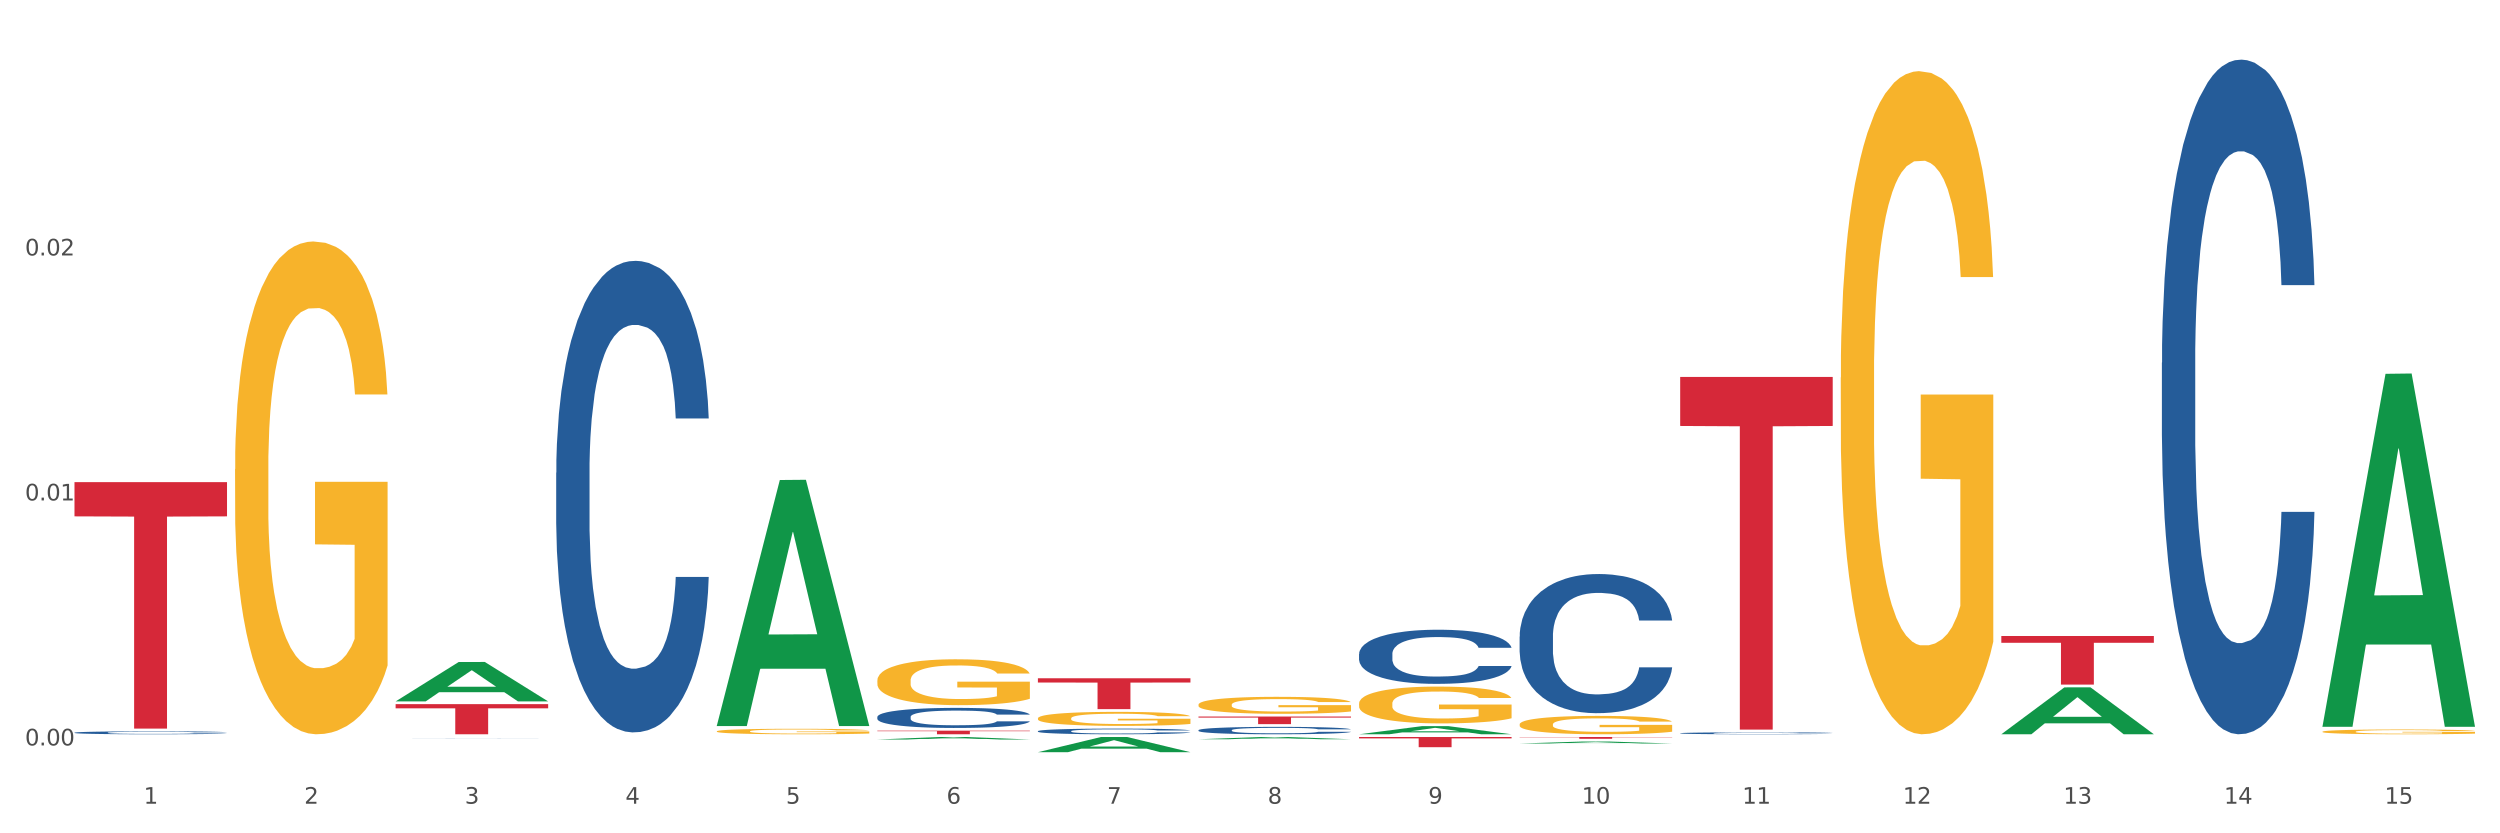<?xml version="1.0" encoding="utf-8" standalone="no"?>
<!DOCTYPE svg PUBLIC "-//W3C//DTD SVG 1.1//EN"
  "http://www.w3.org/Graphics/SVG/1.1/DTD/svg11.dtd">
<svg xmlns:xlink="http://www.w3.org/1999/xlink" width="1080pt" height="360pt" viewBox="0 0 1080 360" xmlns="http://www.w3.org/2000/svg" version="1.1">
 <rect x="0" y="0" width="1080" height="360" fill="#333333" stroke="none"/>
 <defs>
  <style type="text/css">*{stroke-linejoin: round; stroke-linecap: butt}</style>
 </defs>
 <g id="figure_1">
  <g id="patch_1">
   <path d="M 0 360 
L 1080 360 
L 1080 0 
L 0 0 
z
" style="fill: #ffffff; stroke: #ffffff; stroke-linejoin: miter"/>
  </g>
  <g id="axes_1">
   <g id="matplotlib.axis_1">
    <g id="xtick_1">
     <g id="text_1">
      <!-- 1 -->
      <g style="fill: #4d4d4d" transform="translate(62.07 347.204) scale(0.096 -0.096)">
       <defs>
        <path id="DejaVuSans-31" d="M 794 531 
L 1825 531 
L 1825 4091 
L 703 3866 
L 703 4441 
L 1819 4666 
L 2450 4666 
L 2450 531 
L 3481 531 
L 3481 0 
L 794 0 
L 794 531 
z
" transform="scale(0.016)"/>
       </defs>
       <use xlink:href="#DejaVuSans-31"/>
      </g>
     </g>
    </g>
    <g id="xtick_2">
     <g id="text_2">
      <!-- 2 -->
      <g style="fill: #4d4d4d" transform="translate(131.436 347.204) scale(0.096 -0.096)">
       <defs>
        <path id="DejaVuSans-32" d="M 1228 531 
L 3431 531 
L 3431 0 
L 469 0 
L 469 531 
Q 828 903 1448 1529 
Q 2069 2156 2228 2338 
Q 2531 2678 2651 2914 
Q 2772 3150 2772 3378 
Q 2772 3750 2511 3984 
Q 2250 4219 1831 4219 
Q 1534 4219 1204 4116 
Q 875 4013 500 3803 
L 500 4441 
Q 881 4594 1212 4672 
Q 1544 4750 1819 4750 
Q 2544 4750 2975 4387 
Q 3406 4025 3406 3419 
Q 3406 3131 3298 2873 
Q 3191 2616 2906 2266 
Q 2828 2175 2409 1742 
Q 1991 1309 1228 531 
z
" transform="scale(0.016)"/>
       </defs>
       <use xlink:href="#DejaVuSans-32"/>
      </g>
     </g>
    </g>
    <g id="xtick_3">
     <g id="text_3">
      <!-- 3 -->
      <g style="fill: #4d4d4d" transform="translate(200.802 347.204) scale(0.096 -0.096)">
       <defs>
        <path id="DejaVuSans-33" d="M 2597 2516 
Q 3050 2419 3304 2112 
Q 3559 1806 3559 1356 
Q 3559 666 3084 287 
Q 2609 -91 1734 -91 
Q 1441 -91 1130 -33 
Q 819 25 488 141 
L 488 750 
Q 750 597 1062 519 
Q 1375 441 1716 441 
Q 2309 441 2620 675 
Q 2931 909 2931 1356 
Q 2931 1769 2642 2001 
Q 2353 2234 1838 2234 
L 1294 2234 
L 1294 2753 
L 1863 2753 
Q 2328 2753 2575 2939 
Q 2822 3125 2822 3475 
Q 2822 3834 2567 4026 
Q 2313 4219 1838 4219 
Q 1578 4219 1281 4162 
Q 984 4106 628 3988 
L 628 4550 
Q 988 4650 1302 4700 
Q 1616 4750 1894 4750 
Q 2613 4750 3031 4423 
Q 3450 4097 3450 3541 
Q 3450 3153 3228 2886 
Q 3006 2619 2597 2516 
z
" transform="scale(0.016)"/>
       </defs>
       <use xlink:href="#DejaVuSans-33"/>
      </g>
     </g>
    </g>
    <g id="xtick_4">
     <g id="text_4">
      <!-- 4 -->
      <g style="fill: #4d4d4d" transform="translate(270.169 347.204) scale(0.096 -0.096)">
       <defs>
        <path id="DejaVuSans-34" d="M 2419 4116 
L 825 1625 
L 2419 1625 
L 2419 4116 
z
M 2253 4666 
L 3047 4666 
L 3047 1625 
L 3713 1625 
L 3713 1100 
L 3047 1100 
L 3047 0 
L 2419 0 
L 2419 1100 
L 313 1100 
L 313 1709 
L 2253 4666 
z
" transform="scale(0.016)"/>
       </defs>
       <use xlink:href="#DejaVuSans-34"/>
      </g>
     </g>
    </g>
    <g id="xtick_5">
     <g id="text_5">
      <!-- 5 -->
      <g style="fill: #4d4d4d" transform="translate(339.535 347.204) scale(0.096 -0.096)">
       <defs>
        <path id="DejaVuSans-35" d="M 691 4666 
L 3169 4666 
L 3169 4134 
L 1269 4134 
L 1269 2991 
Q 1406 3038 1543 3061 
Q 1681 3084 1819 3084 
Q 2600 3084 3056 2656 
Q 3513 2228 3513 1497 
Q 3513 744 3044 326 
Q 2575 -91 1722 -91 
Q 1428 -91 1123 -41 
Q 819 9 494 109 
L 494 744 
Q 775 591 1075 516 
Q 1375 441 1709 441 
Q 2250 441 2565 725 
Q 2881 1009 2881 1497 
Q 2881 1984 2565 2268 
Q 2250 2553 1709 2553 
Q 1456 2553 1204 2497 
Q 953 2441 691 2322 
L 691 4666 
z
" transform="scale(0.016)"/>
       </defs>
       <use xlink:href="#DejaVuSans-35"/>
      </g>
     </g>
    </g>
    <g id="xtick_6">
     <g id="text_6">
      <!-- 6 -->
      <g style="fill: #4d4d4d" transform="translate(408.901 347.204) scale(0.096 -0.096)">
       <defs>
        <path id="DejaVuSans-36" d="M 2113 2584 
Q 1688 2584 1439 2293 
Q 1191 2003 1191 1497 
Q 1191 994 1439 701 
Q 1688 409 2113 409 
Q 2538 409 2786 701 
Q 3034 994 3034 1497 
Q 3034 2003 2786 2293 
Q 2538 2584 2113 2584 
z
M 3366 4563 
L 3366 3988 
Q 3128 4100 2886 4159 
Q 2644 4219 2406 4219 
Q 1781 4219 1451 3797 
Q 1122 3375 1075 2522 
Q 1259 2794 1537 2939 
Q 1816 3084 2150 3084 
Q 2853 3084 3261 2657 
Q 3669 2231 3669 1497 
Q 3669 778 3244 343 
Q 2819 -91 2113 -91 
Q 1303 -91 875 529 
Q 447 1150 447 2328 
Q 447 3434 972 4092 
Q 1497 4750 2381 4750 
Q 2619 4750 2861 4703 
Q 3103 4656 3366 4563 
z
" transform="scale(0.016)"/>
       </defs>
       <use xlink:href="#DejaVuSans-36"/>
      </g>
     </g>
    </g>
    <g id="xtick_7">
     <g id="text_7">
      <!-- 7 -->
      <g style="fill: #4d4d4d" transform="translate(478.267 347.204) scale(0.096 -0.096)">
       <defs>
        <path id="DejaVuSans-37" d="M 525 4666 
L 3525 4666 
L 3525 4397 
L 1831 0 
L 1172 0 
L 2766 4134 
L 525 4134 
L 525 4666 
z
" transform="scale(0.016)"/>
       </defs>
       <use xlink:href="#DejaVuSans-37"/>
      </g>
     </g>
    </g>
    <g id="xtick_8">
     <g id="text_8">
      <!-- 8 -->
      <g style="fill: #4d4d4d" transform="translate(547.634 347.204) scale(0.096 -0.096)">
       <defs>
        <path id="DejaVuSans-38" d="M 2034 2216 
Q 1584 2216 1326 1975 
Q 1069 1734 1069 1313 
Q 1069 891 1326 650 
Q 1584 409 2034 409 
Q 2484 409 2743 651 
Q 3003 894 3003 1313 
Q 3003 1734 2745 1975 
Q 2488 2216 2034 2216 
z
M 1403 2484 
Q 997 2584 770 2862 
Q 544 3141 544 3541 
Q 544 4100 942 4425 
Q 1341 4750 2034 4750 
Q 2731 4750 3128 4425 
Q 3525 4100 3525 3541 
Q 3525 3141 3298 2862 
Q 3072 2584 2669 2484 
Q 3125 2378 3379 2068 
Q 3634 1759 3634 1313 
Q 3634 634 3220 271 
Q 2806 -91 2034 -91 
Q 1263 -91 848 271 
Q 434 634 434 1313 
Q 434 1759 690 2068 
Q 947 2378 1403 2484 
z
M 1172 3481 
Q 1172 3119 1398 2916 
Q 1625 2713 2034 2713 
Q 2441 2713 2670 2916 
Q 2900 3119 2900 3481 
Q 2900 3844 2670 4047 
Q 2441 4250 2034 4250 
Q 1625 4250 1398 4047 
Q 1172 3844 1172 3481 
z
" transform="scale(0.016)"/>
       </defs>
       <use xlink:href="#DejaVuSans-38"/>
      </g>
     </g>
    </g>
    <g id="xtick_9">
     <g id="text_9">
      <!-- 9 -->
      <g style="fill: #4d4d4d" transform="translate(617 347.204) scale(0.096 -0.096)">
       <defs>
        <path id="DejaVuSans-39" d="M 703 97 
L 703 672 
Q 941 559 1184 500 
Q 1428 441 1663 441 
Q 2288 441 2617 861 
Q 2947 1281 2994 2138 
Q 2813 1869 2534 1725 
Q 2256 1581 1919 1581 
Q 1219 1581 811 2004 
Q 403 2428 403 3163 
Q 403 3881 828 4315 
Q 1253 4750 1959 4750 
Q 2769 4750 3195 4129 
Q 3622 3509 3622 2328 
Q 3622 1225 3098 567 
Q 2575 -91 1691 -91 
Q 1453 -91 1209 -44 
Q 966 3 703 97 
z
M 1959 2075 
Q 2384 2075 2632 2365 
Q 2881 2656 2881 3163 
Q 2881 3666 2632 3958 
Q 2384 4250 1959 4250 
Q 1534 4250 1286 3958 
Q 1038 3666 1038 3163 
Q 1038 2656 1286 2365 
Q 1534 2075 1959 2075 
z
" transform="scale(0.016)"/>
       </defs>
       <use xlink:href="#DejaVuSans-39"/>
      </g>
     </g>
    </g>
    <g id="xtick_10">
     <g id="text_10">
      <!-- 10 -->
      <g style="fill: #4d4d4d" transform="translate(683.312 347.204) scale(0.096 -0.096)">
       <defs>
        <path id="DejaVuSans-30" d="M 2034 4250 
Q 1547 4250 1301 3770 
Q 1056 3291 1056 2328 
Q 1056 1369 1301 889 
Q 1547 409 2034 409 
Q 2525 409 2770 889 
Q 3016 1369 3016 2328 
Q 3016 3291 2770 3770 
Q 2525 4250 2034 4250 
z
M 2034 4750 
Q 2819 4750 3233 4129 
Q 3647 3509 3647 2328 
Q 3647 1150 3233 529 
Q 2819 -91 2034 -91 
Q 1250 -91 836 529 
Q 422 1150 422 2328 
Q 422 3509 836 4129 
Q 1250 4750 2034 4750 
z
" transform="scale(0.016)"/>
       </defs>
       <use xlink:href="#DejaVuSans-31"/>
       <use xlink:href="#DejaVuSans-30" transform="translate(63.623 0)"/>
      </g>
     </g>
    </g>
    <g id="xtick_11">
     <g id="text_11">
      <!-- 11 -->
      <g style="fill: #4d4d4d" transform="translate(752.678 347.204) scale(0.096 -0.096)">
       <use xlink:href="#DejaVuSans-31"/>
       <use xlink:href="#DejaVuSans-31" transform="translate(63.623 0)"/>
      </g>
     </g>
    </g>
    <g id="xtick_12">
     <g id="text_12">
      <!-- 12 -->
      <g style="fill: #4d4d4d" transform="translate(822.044 347.204) scale(0.096 -0.096)">
       <use xlink:href="#DejaVuSans-31"/>
       <use xlink:href="#DejaVuSans-32" transform="translate(63.623 0)"/>
      </g>
     </g>
    </g>
    <g id="xtick_13">
     <g id="text_13">
      <!-- 13 -->
      <g style="fill: #4d4d4d" transform="translate(891.411 347.204) scale(0.096 -0.096)">
       <use xlink:href="#DejaVuSans-31"/>
       <use xlink:href="#DejaVuSans-33" transform="translate(63.623 0)"/>
      </g>
     </g>
    </g>
    <g id="xtick_14">
     <g id="text_14">
      <!-- 14 -->
      <g style="fill: #4d4d4d" transform="translate(960.777 347.204) scale(0.096 -0.096)">
       <use xlink:href="#DejaVuSans-31"/>
       <use xlink:href="#DejaVuSans-34" transform="translate(63.623 0)"/>
      </g>
     </g>
    </g>
    <g id="xtick_15">
     <g id="text_15">
      <!-- 15 -->
      <g style="fill: #4d4d4d" transform="translate(1030.143 347.204) scale(0.096 -0.096)">
       <use xlink:href="#DejaVuSans-31"/>
       <use xlink:href="#DejaVuSans-35" transform="translate(63.623 0)"/>
      </g>
     </g>
    </g>
    <g id="xtick_16"/>
    <g id="xtick_17"/>
    <g id="xtick_18"/>
    <g id="xtick_19"/>
    <g id="xtick_20"/>
    <g id="xtick_21"/>
    <g id="xtick_22"/>
    <g id="xtick_23"/>
    <g id="xtick_24"/>
    <g id="xtick_25"/>
    <g id="xtick_26"/>
    <g id="xtick_27"/>
    <g id="xtick_28"/>
    <g id="xtick_29"/>
   </g>
   <g id="matplotlib.axis_2">
    <g id="ytick_1">
     <g id="text_16">
      <!-- 0.00 -->
      <g style="fill: #4d4d4d" transform="translate(10.8 322.027) scale(0.096 -0.096)">
       <defs>
        <path id="DejaVuSans-2e" d="M 684 794 
L 1344 794 
L 1344 0 
L 684 0 
L 684 794 
z
" transform="scale(0.016)"/>
       </defs>
       <use xlink:href="#DejaVuSans-30"/>
       <use xlink:href="#DejaVuSans-2e" transform="translate(63.623 0)"/>
       <use xlink:href="#DejaVuSans-30" transform="translate(95.41 0)"/>
       <use xlink:href="#DejaVuSans-30" transform="translate(159.033 0)"/>
      </g>
     </g>
    </g>
    <g id="ytick_2">
     <g id="text_17">
      <!-- 0.01 -->
      <g style="fill: #4d4d4d" transform="translate(10.8 216.192) scale(0.096 -0.096)">
       <use xlink:href="#DejaVuSans-30"/>
       <use xlink:href="#DejaVuSans-2e" transform="translate(63.623 0)"/>
       <use xlink:href="#DejaVuSans-30" transform="translate(95.41 0)"/>
       <use xlink:href="#DejaVuSans-31" transform="translate(159.033 0)"/>
      </g>
     </g>
    </g>
    <g id="ytick_3">
     <g id="text_18">
      <!-- 0.02 -->
      <g style="fill: #4d4d4d" transform="translate(10.8 110.357) scale(0.096 -0.096)">
       <use xlink:href="#DejaVuSans-30"/>
       <use xlink:href="#DejaVuSans-2e" transform="translate(63.623 0)"/>
       <use xlink:href="#DejaVuSans-30" transform="translate(95.41 0)"/>
       <use xlink:href="#DejaVuSans-32" transform="translate(159.033 0)"/>
      </g>
     </g>
    </g>
    <g id="ytick_4"/>
    <g id="ytick_5"/>
    <g id="ytick_6"/>
   </g>
   <g id="PolyCollection_1">
    <path d="M 170.907 302.981 
L 170.975 302.965 
L 198.15 285.983 
L 209.427 285.967 
L 236.805 303.013 
L 223.762 303.013 
L 217.851 299.044 
L 189.794 299.044 
L 189.59 299.108 
L 183.883 303.013 
L 170.907 303.013 
L 170.907 302.981 
L 193.326 296.675 
L 214.319 296.659 
L 203.924 289.6 
L 203.788 289.568 
L 203.653 289.616 
L 193.258 296.659 
L 193.326 296.675 
L 170.907 302.981 
z
" clip-path="url(#p5885477b37)" style="fill: #109648"/>
    <path d="M 448.372 310.324 
L 448.45 310.318 
L 448.45 310.119 
L 448.606 309.947 
L 449.384 309.532 
L 450.551 309.189 
L 451.407 309.007 
L 452.262 308.857 
L 453.274 308.708 
L 454.519 308.553 
L 456.775 308.326 
L 458.175 308.21 
L 459.887 308.088 
L 462.999 307.911 
L 465.255 307.811 
L 467.589 307.728 
L 471.402 307.629 
L 473.891 307.584 
L 476.536 307.551 
L 479.726 307.529 
L 482.138 307.524 
L 487.429 307.54 
L 491.941 307.59 
L 494.12 307.629 
L 496.92 307.695 
L 498.399 307.739 
L 500.811 307.828 
L 503.3 307.944 
L 505.012 308.044 
L 507.579 308.232 
L 509.524 308.42 
L 511.314 308.652 
L 512.247 308.813 
L 512.948 308.962 
L 513.57 309.134 
L 514.192 309.405 
L 500.188 309.405 
L 499.644 309.211 
L 498.788 309.029 
L 497.543 308.852 
L 496.454 308.741 
L 494.586 308.603 
L 492.875 308.514 
L 491.085 308.448 
L 488.907 308.392 
L 487.195 308.365 
L 484.783 308.343 
L 480.038 308.348 
L 476.848 308.392 
L 474.669 308.448 
L 473.269 308.497 
L 472.024 308.553 
L 470.624 308.63 
L 468.99 308.747 
L 467.823 308.852 
L 466.656 308.984 
L 465.722 309.117 
L 464.866 309.272 
L 464.166 309.438 
L 463.621 309.61 
L 463.155 309.82 
L 462.766 310.169 
L 462.766 310.927 
L 462.921 311.098 
L 463.31 311.325 
L 463.777 311.497 
L 464.555 311.702 
L 465.255 311.84 
L 466.578 312.039 
L 468.056 312.205 
L 469.223 312.31 
L 470.39 312.399 
L 472.413 312.521 
L 474.669 312.62 
L 476.614 312.681 
L 479.26 312.736 
L 481.049 312.758 
L 482.605 312.77 
L 486.417 312.77 
L 489.14 312.753 
L 492.175 312.714 
L 494.509 312.664 
L 496.454 312.604 
L 498.632 312.504 
L 500.033 312.41 
L 500.033 311.253 
L 482.916 311.248 
L 482.916 310.479 
L 514.27 310.479 
L 514.27 312.736 
L 512.948 312.853 
L 511.469 312.958 
L 509.913 313.052 
L 507.579 313.168 
L 504.778 313.279 
L 502.289 313.356 
L 499.644 313.423 
L 496.531 313.483 
L 492.486 313.539 
L 489.996 313.561 
L 486.884 313.577 
L 483.227 313.583 
L 480.038 313.572 
L 476.925 313.544 
L 473.658 313.494 
L 470.468 313.423 
L 468.056 313.351 
L 465.644 313.262 
L 463.077 313.146 
L 461.054 313.035 
L 459.498 312.936 
L 457.786 312.808 
L 455.919 312.642 
L 454.519 312.493 
L 453.274 312.338 
L 451.951 312.139 
L 451.018 311.967 
L 450.084 311.751 
L 449.539 311.591 
L 448.917 311.342 
L 448.45 310.993 
L 448.372 310.324 
z
" clip-path="url(#p5885477b37)" style="fill: #f7b32b"/>
    <path d="M 517.739 304.42 
L 517.816 304.413 
L 517.816 304.172 
L 517.972 303.964 
L 518.75 303.462 
L 519.917 303.046 
L 520.773 302.825 
L 521.629 302.644 
L 522.64 302.463 
L 523.885 302.275 
L 526.141 302 
L 527.542 301.86 
L 529.253 301.712 
L 532.365 301.498 
L 534.621 301.377 
L 536.956 301.276 
L 540.768 301.156 
L 543.257 301.102 
L 545.903 301.062 
L 549.093 301.035 
L 551.504 301.028 
L 556.795 301.049 
L 561.307 301.109 
L 563.486 301.156 
L 566.287 301.236 
L 567.765 301.29 
L 570.177 301.397 
L 572.666 301.538 
L 574.378 301.658 
L 576.946 301.886 
L 578.891 302.114 
L 580.68 302.396 
L 581.614 302.59 
L 582.314 302.771 
L 582.936 302.979 
L 583.559 303.307 
L 569.554 303.307 
L 569.01 303.073 
L 568.154 302.852 
L 566.909 302.637 
L 565.82 302.503 
L 563.953 302.335 
L 562.241 302.228 
L 560.452 302.148 
L 558.273 302.081 
L 556.562 302.047 
L 554.15 302.02 
L 549.404 302.027 
L 546.214 302.081 
L 544.035 302.148 
L 542.635 302.208 
L 541.39 302.275 
L 539.99 302.369 
L 538.356 302.51 
L 537.189 302.637 
L 536.022 302.798 
L 535.088 302.959 
L 534.232 303.147 
L 533.532 303.348 
L 532.988 303.555 
L 532.521 303.81 
L 532.132 304.232 
L 532.132 305.151 
L 532.287 305.359 
L 532.676 305.633 
L 533.143 305.841 
L 533.921 306.089 
L 534.621 306.257 
L 535.944 306.498 
L 537.422 306.699 
L 538.589 306.826 
L 539.756 306.934 
L 541.779 307.081 
L 544.035 307.202 
L 545.981 307.276 
L 548.626 307.343 
L 550.415 307.369 
L 551.971 307.383 
L 555.784 307.383 
L 558.507 307.363 
L 561.541 307.316 
L 563.875 307.255 
L 565.82 307.182 
L 567.998 307.061 
L 569.399 306.947 
L 569.399 305.546 
L 552.282 305.54 
L 552.282 304.608 
L 583.636 304.608 
L 583.636 307.343 
L 582.314 307.483 
L 580.836 307.611 
L 579.28 307.725 
L 576.946 307.865 
L 574.145 307.999 
L 571.655 308.093 
L 569.01 308.174 
L 565.898 308.248 
L 561.852 308.315 
L 559.362 308.341 
L 556.25 308.361 
L 552.594 308.368 
L 549.404 308.355 
L 546.292 308.321 
L 543.024 308.261 
L 539.834 308.174 
L 537.422 308.087 
L 535.01 307.979 
L 532.443 307.839 
L 530.42 307.705 
L 528.864 307.584 
L 527.153 307.43 
L 525.285 307.229 
L 523.885 307.048 
L 522.64 306.86 
L 521.317 306.619 
L 520.384 306.411 
L 519.45 306.149 
L 518.906 305.955 
L 518.283 305.653 
L 517.816 305.231 
L 517.739 304.42 
z
" clip-path="url(#p5885477b37)" style="fill: #f7b32b"/>
    <path d="M 587.105 303.953 
L 587.183 303.939 
L 587.183 303.416 
L 587.338 302.965 
L 588.116 301.876 
L 589.283 300.975 
L 590.139 300.495 
L 590.995 300.103 
L 592.006 299.711 
L 593.251 299.304 
L 595.507 298.708 
L 596.908 298.403 
L 598.619 298.083 
L 601.731 297.618 
L 603.988 297.357 
L 606.322 297.139 
L 610.134 296.877 
L 612.624 296.761 
L 615.269 296.674 
L 618.459 296.616 
L 620.871 296.601 
L 626.161 296.645 
L 630.674 296.776 
L 632.852 296.877 
L 635.653 297.052 
L 637.131 297.168 
L 639.543 297.4 
L 642.033 297.705 
L 643.744 297.967 
L 646.312 298.461 
L 648.257 298.955 
L 650.046 299.565 
L 650.98 299.987 
L 651.68 300.379 
L 652.302 300.829 
L 652.925 301.541 
L 638.921 301.541 
L 638.376 301.033 
L 637.52 300.553 
L 636.275 300.088 
L 635.186 299.798 
L 633.319 299.435 
L 631.607 299.202 
L 629.818 299.028 
L 627.639 298.882 
L 625.928 298.81 
L 623.516 298.752 
L 618.77 298.766 
L 615.58 298.882 
L 613.402 299.028 
L 612.001 299.158 
L 610.756 299.304 
L 609.356 299.507 
L 607.722 299.812 
L 606.555 300.088 
L 605.388 300.437 
L 604.455 300.786 
L 603.599 301.193 
L 602.898 301.629 
L 602.354 302.079 
L 601.887 302.631 
L 601.498 303.547 
L 601.498 305.537 
L 601.654 305.988 
L 602.043 306.583 
L 602.509 307.034 
L 603.287 307.571 
L 603.988 307.935 
L 605.31 308.458 
L 606.789 308.894 
L 607.956 309.17 
L 609.123 309.402 
L 611.145 309.722 
L 613.402 309.983 
L 615.347 310.143 
L 617.992 310.289 
L 619.781 310.347 
L 621.337 310.376 
L 625.15 310.376 
L 627.873 310.332 
L 630.907 310.23 
L 633.241 310.1 
L 635.186 309.94 
L 637.365 309.678 
L 638.765 309.431 
L 638.765 306.394 
L 621.649 306.38 
L 621.649 304.36 
L 653.003 304.36 
L 653.003 310.289 
L 651.68 310.594 
L 650.202 310.87 
L 648.646 311.117 
L 646.312 311.422 
L 643.511 311.712 
L 641.021 311.916 
L 638.376 312.09 
L 635.264 312.25 
L 631.218 312.395 
L 628.729 312.454 
L 625.617 312.497 
L 621.96 312.512 
L 618.77 312.483 
L 615.658 312.41 
L 612.39 312.279 
L 609.2 312.09 
L 606.789 311.901 
L 604.377 311.669 
L 601.809 311.364 
L 599.786 311.073 
L 598.23 310.812 
L 596.519 310.477 
L 594.652 310.042 
L 593.251 309.649 
L 592.006 309.242 
L 590.684 308.719 
L 589.75 308.269 
L 588.816 307.702 
L 588.272 307.281 
L 587.649 306.627 
L 587.183 305.712 
L 587.105 303.953 
z
" clip-path="url(#p5885477b37)" style="fill: #f7b32b"/>
    <path d="M 656.471 312.936 
L 656.549 312.929 
L 656.549 312.668 
L 656.704 312.443 
L 657.482 311.899 
L 658.649 311.449 
L 659.505 311.21 
L 660.361 311.014 
L 661.372 310.818 
L 662.617 310.615 
L 664.874 310.317 
L 666.274 310.165 
L 667.986 310.005 
L 671.098 309.773 
L 673.354 309.643 
L 675.688 309.534 
L 679.5 309.403 
L 681.99 309.345 
L 684.635 309.302 
L 687.825 309.273 
L 690.237 309.265 
L 695.527 309.287 
L 700.04 309.352 
L 702.218 309.403 
L 705.019 309.49 
L 706.497 309.548 
L 708.909 309.664 
L 711.399 309.817 
L 713.111 309.947 
L 715.678 310.194 
L 717.623 310.441 
L 719.412 310.745 
L 720.346 310.956 
L 721.046 311.152 
L 721.669 311.376 
L 722.291 311.732 
L 708.287 311.732 
L 707.742 311.478 
L 706.886 311.239 
L 705.642 311.006 
L 704.552 310.861 
L 702.685 310.68 
L 700.973 310.564 
L 699.184 310.477 
L 697.006 310.404 
L 695.294 310.368 
L 692.882 310.339 
L 688.136 310.346 
L 684.946 310.404 
L 682.768 310.477 
L 681.367 310.542 
L 680.123 310.615 
L 678.722 310.716 
L 677.088 310.869 
L 675.921 311.006 
L 674.754 311.181 
L 673.821 311.355 
L 672.965 311.558 
L 672.265 311.775 
L 671.72 312 
L 671.253 312.276 
L 670.864 312.733 
L 670.864 313.727 
L 671.02 313.952 
L 671.409 314.249 
L 671.876 314.474 
L 672.654 314.743 
L 673.354 314.924 
L 674.677 315.185 
L 676.155 315.403 
L 677.322 315.541 
L 678.489 315.657 
L 680.512 315.816 
L 682.768 315.947 
L 684.713 316.027 
L 687.358 316.099 
L 689.148 316.128 
L 690.704 316.143 
L 694.516 316.143 
L 697.239 316.121 
L 700.273 316.07 
L 702.607 316.005 
L 704.552 315.925 
L 706.731 315.795 
L 708.131 315.671 
L 708.131 314.155 
L 691.015 314.148 
L 691.015 313.139 
L 722.369 313.139 
L 722.369 316.099 
L 721.046 316.252 
L 719.568 316.389 
L 718.012 316.513 
L 715.678 316.665 
L 712.877 316.81 
L 710.387 316.912 
L 707.742 316.999 
L 704.63 317.079 
L 700.584 317.151 
L 698.095 317.18 
L 694.983 317.202 
L 691.326 317.209 
L 688.136 317.195 
L 685.024 317.159 
L 681.756 317.093 
L 678.567 316.999 
L 676.155 316.905 
L 673.743 316.789 
L 671.175 316.636 
L 669.153 316.491 
L 667.597 316.36 
L 665.885 316.194 
L 664.018 315.976 
L 662.617 315.78 
L 661.372 315.577 
L 660.05 315.316 
L 659.116 315.091 
L 658.183 314.808 
L 657.638 314.598 
L 657.016 314.271 
L 656.549 313.814 
L 656.471 312.936 
z
" clip-path="url(#p5885477b37)" style="fill: #f7b32b"/>
    <path d="M 795.203 163.109 
L 795.281 162.848 
L 795.281 153.429 
L 795.437 145.319 
L 796.215 125.696 
L 797.382 109.475 
L 798.238 100.841 
L 799.094 93.777 
L 800.105 86.713 
L 801.35 79.388 
L 803.606 68.661 
L 805.006 63.167 
L 806.718 57.411 
L 809.83 49.039 
L 812.086 44.329 
L 814.42 40.405 
L 818.233 35.696 
L 820.722 33.603 
L 823.368 32.033 
L 826.557 30.986 
L 828.969 30.725 
L 834.26 31.51 
L 838.772 33.864 
L 840.951 35.696 
L 843.752 38.835 
L 845.23 40.928 
L 847.642 45.114 
L 850.131 50.609 
L 851.843 55.318 
L 854.41 64.213 
L 856.355 73.109 
L 858.145 84.097 
L 859.078 91.684 
L 859.779 98.748 
L 860.401 106.859 
L 861.024 119.679 
L 847.019 119.679 
L 846.475 110.522 
L 845.619 101.888 
L 844.374 93.516 
L 843.285 88.283 
L 841.418 81.742 
L 839.706 77.556 
L 837.916 74.417 
L 835.738 71.801 
L 834.026 70.492 
L 831.615 69.446 
L 826.869 69.708 
L 823.679 71.801 
L 821.5 74.417 
L 820.1 76.772 
L 818.855 79.388 
L 817.455 83.051 
L 815.821 88.545 
L 814.654 93.516 
L 813.487 99.795 
L 812.553 106.074 
L 811.697 113.4 
L 810.997 121.249 
L 810.453 129.359 
L 809.986 139.301 
L 809.597 155.784 
L 809.597 191.627 
L 809.752 199.738 
L 810.141 210.464 
L 810.608 218.575 
L 811.386 228.255 
L 812.086 234.796 
L 813.409 244.215 
L 814.887 252.063 
L 816.054 257.034 
L 817.221 261.221 
L 819.244 266.976 
L 821.5 271.686 
L 823.445 274.564 
L 826.091 277.18 
L 827.88 278.226 
L 829.436 278.75 
L 833.248 278.75 
L 835.971 277.965 
L 839.006 276.133 
L 841.34 273.779 
L 843.285 270.901 
L 845.463 266.191 
L 846.864 261.744 
L 846.864 207.063 
L 829.747 206.802 
L 829.747 170.435 
L 861.101 170.435 
L 861.101 277.18 
L 859.779 282.674 
L 858.3 287.645 
L 856.744 292.093 
L 854.41 297.587 
L 851.61 302.82 
L 849.12 306.482 
L 846.475 309.622 
L 843.363 312.5 
L 839.317 315.116 
L 836.827 316.163 
L 833.715 316.948 
L 830.059 317.209 
L 826.869 316.686 
L 823.757 315.378 
L 820.489 313.023 
L 817.299 309.622 
L 814.887 306.221 
L 812.475 302.035 
L 809.908 296.541 
L 807.885 291.308 
L 806.329 286.599 
L 804.617 280.581 
L 802.75 272.732 
L 801.35 265.668 
L 800.105 258.343 
L 798.782 248.924 
L 797.849 240.813 
L 796.915 230.61 
L 796.37 223.023 
L 795.748 211.249 
L 795.281 194.767 
L 795.203 163.109 
z
" clip-path="url(#p5885477b37)" style="fill: #f7b32b"/>
    <path d="M 864.57 274.761 
L 930.468 274.761 
L 930.468 277.679 
L 904.546 277.698 
L 904.546 295.754 
L 890.335 295.754 
L 890.335 277.698 
L 864.57 277.679 
L 864.57 274.781 
L 864.57 274.761 
z
" clip-path="url(#p5885477b37)" style="fill: #d62839"/>
    <path d="M 725.837 162.842 
L 791.735 162.842 
L 791.735 184.015 
L 765.813 184.158 
L 765.813 315.199 
L 751.603 315.199 
L 751.603 184.158 
L 725.837 184.015 
L 725.837 162.985 
L 725.837 162.842 
z
" clip-path="url(#p5885477b37)" style="fill: #d62839"/>
    <path d="M 656.471 318.38 
L 722.369 318.38 
L 722.369 318.489 
L 696.447 318.49 
L 696.447 319.165 
L 682.237 319.165 
L 682.237 318.49 
L 656.471 318.489 
L 656.471 318.381 
L 656.471 318.38 
z
" clip-path="url(#p5885477b37)" style="fill: #d62839"/>
    <path d="M 587.105 318.38 
L 653.003 318.38 
L 653.003 318.993 
L 627.081 318.997 
L 627.081 322.789 
L 612.871 322.789 
L 612.871 318.997 
L 587.105 318.993 
L 587.105 318.384 
L 587.105 318.38 
z
" clip-path="url(#p5885477b37)" style="fill: #d62839"/>
    <path d="M 517.739 309.539 
L 583.636 309.539 
L 583.636 309.996 
L 557.715 309.999 
L 557.715 312.831 
L 543.504 312.831 
L 543.504 309.999 
L 517.739 309.996 
L 517.739 309.542 
L 517.739 309.539 
z
" clip-path="url(#p5885477b37)" style="fill: #d62839"/>
    <path d="M 448.372 293.005 
L 514.27 293.005 
L 514.27 294.86 
L 488.348 294.873 
L 488.348 306.353 
L 474.138 306.353 
L 474.138 294.873 
L 448.372 294.86 
L 448.372 293.018 
L 448.372 293.005 
z
" clip-path="url(#p5885477b37)" style="fill: #d62839"/>
    <path d="M 170.907 304.183 
L 236.805 304.183 
L 236.805 305.994 
L 210.883 306.006 
L 210.883 317.209 
L 196.673 317.209 
L 196.673 306.006 
L 170.907 305.994 
L 170.907 304.196 
L 170.907 304.183 
z
" clip-path="url(#p5885477b37)" style="fill: #d62839"/>
    <path d="M 32.175 208.268 
L 98.073 208.268 
L 98.073 223.067 
L 72.151 223.167 
L 72.151 314.764 
L 57.941 314.764 
L 57.941 223.167 
L 32.175 223.067 
L 32.175 208.368 
L 32.175 208.268 
z
" clip-path="url(#p5885477b37)" style="fill: #d62839"/>
    <path d="M 1003.302 316.095 
L 1003.38 316.093 
L 1003.38 316.025 
L 1003.535 315.966 
L 1004.314 315.824 
L 1005.481 315.707 
L 1006.336 315.644 
L 1007.192 315.593 
L 1008.204 315.542 
L 1009.448 315.489 
L 1011.705 315.412 
L 1013.105 315.372 
L 1014.817 315.33 
L 1017.929 315.27 
L 1020.185 315.236 
L 1022.519 315.207 
L 1026.331 315.173 
L 1028.821 315.158 
L 1031.466 315.147 
L 1034.656 315.139 
L 1037.068 315.137 
L 1042.358 315.143 
L 1046.871 315.16 
L 1049.049 315.173 
L 1051.85 315.196 
L 1053.328 315.211 
L 1055.74 315.241 
L 1058.23 315.281 
L 1059.942 315.315 
L 1062.509 315.38 
L 1064.454 315.444 
L 1066.244 315.523 
L 1067.177 315.578 
L 1067.877 315.629 
L 1068.5 315.688 
L 1069.122 315.781 
L 1055.118 315.781 
L 1054.573 315.715 
L 1053.717 315.652 
L 1052.473 315.592 
L 1051.383 315.554 
L 1049.516 315.506 
L 1047.805 315.476 
L 1046.015 315.453 
L 1043.837 315.434 
L 1042.125 315.425 
L 1039.713 315.417 
L 1034.967 315.419 
L 1031.777 315.434 
L 1029.599 315.453 
L 1028.199 315.47 
L 1026.954 315.489 
L 1025.553 315.516 
L 1023.919 315.556 
L 1022.752 315.592 
L 1021.585 315.637 
L 1020.652 315.682 
L 1019.796 315.735 
L 1019.096 315.792 
L 1018.551 315.851 
L 1018.084 315.923 
L 1017.695 316.042 
L 1017.695 316.301 
L 1017.851 316.36 
L 1018.24 316.437 
L 1018.707 316.496 
L 1019.485 316.566 
L 1020.185 316.613 
L 1021.508 316.681 
L 1022.986 316.738 
L 1024.153 316.774 
L 1025.32 316.804 
L 1027.343 316.846 
L 1029.599 316.88 
L 1031.544 316.901 
L 1034.189 316.92 
L 1035.979 316.927 
L 1037.535 316.931 
L 1041.347 316.931 
L 1044.07 316.925 
L 1047.104 316.912 
L 1049.438 316.895 
L 1051.383 316.874 
L 1053.562 316.84 
L 1054.962 316.808 
L 1054.962 316.413 
L 1037.846 316.411 
L 1037.846 316.148 
L 1069.2 316.148 
L 1069.2 316.92 
L 1067.877 316.96 
L 1066.399 316.995 
L 1064.843 317.028 
L 1062.509 317.067 
L 1059.708 317.105 
L 1057.219 317.132 
L 1054.573 317.154 
L 1051.461 317.175 
L 1047.416 317.194 
L 1044.926 317.202 
L 1041.814 317.207 
L 1038.157 317.209 
L 1034.967 317.206 
L 1031.855 317.196 
L 1028.588 317.179 
L 1025.398 317.154 
L 1022.986 317.13 
L 1020.574 317.1 
L 1018.007 317.06 
L 1015.984 317.022 
L 1014.428 316.988 
L 1012.716 316.944 
L 1010.849 316.888 
L 1009.448 316.837 
L 1008.204 316.784 
L 1006.881 316.715 
L 1005.947 316.657 
L 1005.014 316.583 
L 1004.469 316.528 
L 1003.847 316.443 
L 1003.38 316.324 
L 1003.302 316.095 
z
" clip-path="url(#p5885477b37)" style="fill: #f7b32b"/>
    <path d="M 101.541 202.692 
L 101.619 202.498 
L 101.619 195.498 
L 101.775 189.471 
L 102.553 174.889 
L 103.72 162.835 
L 104.575 156.419 
L 105.431 151.169 
L 106.443 145.92 
L 107.688 140.476 
L 109.944 132.504 
L 111.344 128.421 
L 113.056 124.144 
L 116.168 117.922 
L 118.424 114.423 
L 120.758 111.506 
L 124.57 108.006 
L 127.06 106.451 
L 129.705 105.284 
L 132.895 104.507 
L 135.307 104.312 
L 140.598 104.896 
L 145.11 106.645 
L 147.289 108.006 
L 150.089 110.34 
L 151.568 111.895 
L 153.979 115.006 
L 156.469 119.089 
L 158.181 122.588 
L 160.748 129.199 
L 162.693 135.809 
L 164.483 143.975 
L 165.416 149.614 
L 166.117 154.863 
L 166.739 160.89 
L 167.361 170.417 
L 153.357 170.417 
L 152.812 163.612 
L 151.957 157.196 
L 150.712 150.975 
L 149.623 147.086 
L 147.755 142.226 
L 146.044 139.115 
L 144.254 136.782 
L 142.076 134.837 
L 140.364 133.865 
L 137.952 133.087 
L 133.206 133.282 
L 130.017 134.837 
L 127.838 136.782 
L 126.438 138.531 
L 125.193 140.476 
L 123.792 143.198 
L 122.159 147.281 
L 120.992 150.975 
L 119.825 155.641 
L 118.891 160.307 
L 118.035 165.751 
L 117.335 171.584 
L 116.79 177.611 
L 116.324 184.999 
L 115.935 197.248 
L 115.935 223.885 
L 116.09 229.912 
L 116.479 237.883 
L 116.946 243.911 
L 117.724 251.104 
L 118.424 255.965 
L 119.747 262.964 
L 121.225 268.797 
L 122.392 272.491 
L 123.559 275.602 
L 125.582 279.879 
L 127.838 283.379 
L 129.783 285.518 
L 132.428 287.462 
L 134.218 288.24 
L 135.774 288.629 
L 139.586 288.629 
L 142.309 288.045 
L 145.343 286.684 
L 147.678 284.935 
L 149.623 282.796 
L 151.801 279.296 
L 153.201 275.991 
L 153.201 235.356 
L 136.085 235.161 
L 136.085 208.136 
L 167.439 208.136 
L 167.439 287.462 
L 166.117 291.545 
L 164.638 295.239 
L 163.082 298.544 
L 160.748 302.627 
L 157.947 306.516 
L 155.458 309.238 
L 152.812 311.571 
L 149.7 313.71 
L 145.655 315.654 
L 143.165 316.432 
L 140.053 317.015 
L 136.396 317.209 
L 133.206 316.82 
L 130.094 315.848 
L 126.827 314.098 
L 123.637 311.571 
L 121.225 309.043 
L 118.813 305.933 
L 116.246 301.85 
L 114.223 297.961 
L 112.667 294.461 
L 110.955 289.99 
L 109.088 284.157 
L 107.688 278.907 
L 106.443 273.463 
L 105.12 266.464 
L 104.186 260.437 
L 103.253 252.854 
L 102.708 247.216 
L 102.086 238.467 
L 101.619 226.218 
L 101.541 202.692 
z
" clip-path="url(#p5885477b37)" style="fill: #f7b32b"/>
    <path d="M 32.175 316.507 
L 32.253 316.506 
L 32.253 316.473 
L 32.487 316.429 
L 33.343 316.348 
L 34.434 316.286 
L 36.303 316.214 
L 37.316 316.184 
L 38.64 316.15 
L 41.366 316.095 
L 44.482 316.049 
L 46.663 316.023 
L 48.299 316.007 
L 51.96 315.977 
L 54.063 315.965 
L 56.244 315.954 
L 58.114 315.947 
L 61.229 315.939 
L 63.722 315.936 
L 66.604 315.934 
L 69.019 315.936 
L 72.212 315.94 
L 76.886 315.954 
L 78.677 315.962 
L 81.092 315.976 
L 83.585 315.995 
L 85.61 316.014 
L 87.947 316.04 
L 90.361 316.075 
L 92.698 316.12 
L 94.334 316.16 
L 95.658 316.203 
L 96.827 316.256 
L 97.683 316.313 
L 98.073 316.361 
L 83.818 316.361 
L 83.429 316.317 
L 82.65 316.271 
L 81.871 316.239 
L 81.014 316.214 
L 79.69 316.185 
L 78.522 316.166 
L 76.574 316.144 
L 74.783 316.13 
L 73.303 316.122 
L 71.511 316.115 
L 67.694 316.108 
L 64.968 316.108 
L 63.255 316.11 
L 61.151 316.116 
L 59.36 316.124 
L 57.257 316.138 
L 55.621 316.153 
L 53.985 316.173 
L 53.05 316.187 
L 51.648 316.213 
L 50.714 316.234 
L 49.467 316.27 
L 48.766 316.295 
L 47.52 316.362 
L 46.975 316.411 
L 46.741 316.444 
L 46.585 316.482 
L 46.585 316.663 
L 47.053 316.745 
L 47.442 316.78 
L 48.065 316.819 
L 49.234 316.87 
L 50.947 316.921 
L 52.739 316.957 
L 54.219 316.979 
L 55.621 316.995 
L 57.023 317.008 
L 58.737 317.02 
L 60.139 317.026 
L 62.242 317.033 
L 64.734 317.037 
L 66.682 317.037 
L 70.654 317.031 
L 72.446 317.025 
L 74.16 317.017 
L 76.029 317.004 
L 77.509 316.99 
L 78.366 316.98 
L 79.768 316.958 
L 80.858 316.935 
L 81.793 316.908 
L 82.416 316.884 
L 83.117 316.85 
L 83.663 316.81 
L 83.818 316.789 
L 98.073 316.789 
L 97.761 316.831 
L 97.216 316.872 
L 96.126 316.926 
L 95.269 316.958 
L 93.945 316.996 
L 92.542 317.029 
L 90.595 317.065 
L 88.804 317.092 
L 86.934 317.115 
L 84.909 317.136 
L 81.248 317.165 
L 79.924 317.173 
L 77.12 317.187 
L 74.939 317.195 
L 71.745 317.203 
L 68.473 317.208 
L 65.046 317.209 
L 62.008 317.207 
L 58.659 317.2 
L 56.556 317.193 
L 54.219 317.183 
L 51.493 317.166 
L 48.922 317.146 
L 46.507 317.123 
L 44.248 317.096 
L 42.145 317.066 
L 39.419 317.016 
L 37.394 316.967 
L 35.914 316.922 
L 34.901 316.883 
L 33.889 316.834 
L 33.343 316.801 
L 32.487 316.719 
L 32.175 316.643 
L 32.175 316.507 
z
" clip-path="url(#p5885477b37)" style="fill: #255c99"/>
    <path d="M 170.907 318.927 
L 170.985 318.927 
L 170.985 318.926 
L 171.219 318.925 
L 172.076 318.923 
L 173.166 318.921 
L 175.036 318.919 
L 176.048 318.918 
L 177.373 318.917 
L 180.099 318.916 
L 183.215 318.914 
L 185.396 318.914 
L 187.031 318.913 
L 190.692 318.912 
L 192.796 318.912 
L 194.977 318.912 
L 196.846 318.911 
L 199.962 318.911 
L 202.454 318.911 
L 205.336 318.911 
L 207.751 318.911 
L 210.945 318.911 
L 215.618 318.912 
L 217.41 318.912 
L 219.825 318.912 
L 222.317 318.913 
L 224.342 318.913 
L 226.679 318.914 
L 229.094 318.915 
L 231.431 318.916 
L 233.066 318.917 
L 234.391 318.919 
L 235.559 318.92 
L 236.416 318.922 
L 236.805 318.923 
L 222.551 318.923 
L 222.161 318.922 
L 221.382 318.92 
L 220.604 318.92 
L 219.747 318.919 
L 218.422 318.918 
L 217.254 318.917 
L 215.307 318.917 
L 213.515 318.916 
L 212.035 318.916 
L 210.244 318.916 
L 206.427 318.916 
L 203.701 318.916 
L 201.987 318.916 
L 199.884 318.916 
L 198.092 318.916 
L 195.989 318.917 
L 194.353 318.917 
L 192.718 318.918 
L 191.783 318.918 
L 190.381 318.919 
L 189.446 318.919 
L 188.2 318.92 
L 187.499 318.921 
L 186.252 318.923 
L 185.707 318.924 
L 185.474 318.925 
L 185.318 318.926 
L 185.318 318.931 
L 185.785 318.933 
L 186.175 318.934 
L 186.798 318.936 
L 187.966 318.937 
L 189.68 318.938 
L 191.471 318.939 
L 192.951 318.94 
L 194.353 318.94 
L 195.755 318.941 
L 197.469 318.941 
L 198.871 318.941 
L 200.974 318.941 
L 203.467 318.942 
L 205.414 318.942 
L 209.387 318.941 
L 211.178 318.941 
L 212.892 318.941 
L 214.761 318.941 
L 216.241 318.94 
L 217.098 318.94 
L 218.5 318.939 
L 219.591 318.939 
L 220.526 318.938 
L 221.149 318.937 
L 221.85 318.936 
L 222.395 318.935 
L 222.551 318.935 
L 236.805 318.935 
L 236.494 318.936 
L 235.949 318.937 
L 234.858 318.939 
L 234.001 318.939 
L 232.677 318.94 
L 231.275 318.941 
L 229.328 318.942 
L 227.536 318.943 
L 225.667 318.944 
L 223.641 318.944 
L 219.98 318.945 
L 218.656 318.945 
L 215.852 318.946 
L 213.671 318.946 
L 210.477 318.946 
L 207.206 318.946 
L 203.779 318.946 
L 200.741 318.946 
L 197.391 318.946 
L 195.288 318.946 
L 192.951 318.946 
L 190.225 318.945 
L 187.655 318.945 
L 185.24 318.944 
L 182.981 318.943 
L 180.878 318.942 
L 178.152 318.941 
L 176.126 318.94 
L 174.646 318.938 
L 173.634 318.937 
L 172.621 318.936 
L 172.076 318.935 
L 171.219 318.933 
L 170.907 318.931 
L 170.907 318.927 
z
" clip-path="url(#p5885477b37)" style="fill: #255c99"/>
    <path d="M 240.274 204.217 
L 240.352 204.031 
L 240.352 198.822 
L 240.585 191.752 
L 241.442 178.729 
L 242.533 168.869 
L 244.402 157.334 
L 245.415 152.497 
L 246.739 147.102 
L 249.465 138.358 
L 252.581 130.916 
L 254.762 126.823 
L 256.398 124.218 
L 260.059 119.567 
L 262.162 117.521 
L 264.343 115.846 
L 266.212 114.73 
L 269.328 113.428 
L 271.821 112.87 
L 274.703 112.684 
L 277.117 112.87 
L 280.311 113.614 
L 284.985 115.846 
L 286.776 117.149 
L 289.191 119.381 
L 291.683 122.358 
L 293.709 125.335 
L 296.045 129.614 
L 298.46 135.195 
L 300.797 142.264 
L 302.433 148.776 
L 303.757 155.66 
L 304.925 164.032 
L 305.782 173.148 
L 306.172 180.775 
L 291.917 180.775 
L 291.528 173.892 
L 290.749 166.45 
L 289.97 161.427 
L 289.113 157.334 
L 287.789 152.683 
L 286.62 149.706 
L 284.673 146.171 
L 282.881 143.939 
L 281.401 142.637 
L 279.61 141.52 
L 275.793 140.404 
L 273.067 140.404 
L 271.353 140.776 
L 269.25 141.706 
L 267.458 143.009 
L 265.355 145.241 
L 263.72 147.66 
L 262.084 150.822 
L 261.149 153.055 
L 259.747 157.148 
L 258.812 160.497 
L 257.566 166.264 
L 256.865 170.357 
L 255.619 180.962 
L 255.073 188.775 
L 254.84 194.171 
L 254.684 200.124 
L 254.684 229.147 
L 255.151 242.17 
L 255.541 247.751 
L 256.164 254.077 
L 257.332 262.262 
L 259.046 270.262 
L 260.838 276.03 
L 262.318 279.565 
L 263.72 282.169 
L 265.122 284.216 
L 266.835 286.076 
L 268.237 287.192 
L 270.341 288.309 
L 272.833 288.867 
L 274.78 288.867 
L 278.753 287.936 
L 280.545 287.006 
L 282.258 285.704 
L 284.128 283.657 
L 285.608 281.425 
L 286.465 279.751 
L 287.867 276.216 
L 288.957 272.495 
L 289.892 268.216 
L 290.515 264.495 
L 291.216 258.914 
L 291.761 252.588 
L 291.917 249.239 
L 306.172 249.239 
L 305.86 255.937 
L 305.315 262.449 
L 304.224 271.193 
L 303.367 276.216 
L 302.043 282.355 
L 300.641 287.564 
L 298.694 293.332 
L 296.902 297.611 
L 295.033 301.332 
L 293.008 304.68 
L 289.347 309.331 
L 288.022 310.634 
L 285.218 312.866 
L 283.037 314.169 
L 279.844 315.471 
L 276.572 316.215 
L 273.145 316.401 
L 270.107 316.029 
L 266.757 314.913 
L 264.654 313.797 
L 262.318 312.122 
L 259.591 309.518 
L 257.021 306.355 
L 254.606 302.634 
L 252.347 298.355 
L 250.244 293.518 
L 247.518 285.518 
L 245.493 277.704 
L 244.013 270.448 
L 243 264.309 
L 241.987 256.495 
L 241.442 251.1 
L 240.585 238.077 
L 240.274 225.984 
L 240.274 204.217 
z
" clip-path="url(#p5885477b37)" style="fill: #255c99"/>
    <path d="M 379.006 309.703 
L 379.084 309.695 
L 379.084 309.473 
L 379.318 309.172 
L 380.175 308.617 
L 381.265 308.197 
L 383.134 307.706 
L 384.147 307.5 
L 385.471 307.27 
L 388.198 306.898 
L 391.313 306.581 
L 393.494 306.407 
L 395.13 306.296 
L 398.791 306.097 
L 400.894 306.01 
L 403.075 305.939 
L 404.945 305.891 
L 408.06 305.836 
L 410.553 305.812 
L 413.435 305.804 
L 415.85 305.812 
L 419.043 305.844 
L 423.717 305.939 
L 425.509 305.994 
L 427.923 306.09 
L 430.416 306.216 
L 432.441 306.343 
L 434.778 306.525 
L 437.193 306.763 
L 439.529 307.064 
L 441.165 307.342 
L 442.489 307.635 
L 443.658 307.991 
L 444.515 308.38 
L 444.904 308.705 
L 430.65 308.705 
L 430.26 308.411 
L 429.481 308.094 
L 428.702 307.88 
L 427.845 307.706 
L 426.521 307.508 
L 425.353 307.381 
L 423.405 307.231 
L 421.614 307.136 
L 420.134 307.08 
L 418.342 307.033 
L 414.526 306.985 
L 411.799 306.985 
L 410.086 307.001 
L 407.982 307.04 
L 406.191 307.096 
L 404.088 307.191 
L 402.452 307.294 
L 400.816 307.429 
L 399.882 307.524 
L 398.479 307.698 
L 397.545 307.841 
L 396.298 308.086 
L 395.597 308.261 
L 394.351 308.713 
L 393.806 309.045 
L 393.572 309.275 
L 393.416 309.529 
L 393.416 310.765 
L 393.884 311.32 
L 394.273 311.557 
L 394.896 311.827 
L 396.065 312.175 
L 397.778 312.516 
L 399.57 312.762 
L 401.05 312.912 
L 402.452 313.023 
L 403.854 313.111 
L 405.568 313.19 
L 406.97 313.237 
L 409.073 313.285 
L 411.566 313.309 
L 413.513 313.309 
L 417.485 313.269 
L 419.277 313.229 
L 420.991 313.174 
L 422.86 313.087 
L 424.34 312.992 
L 425.197 312.92 
L 426.599 312.77 
L 427.69 312.611 
L 428.624 312.429 
L 429.247 312.271 
L 429.948 312.033 
L 430.494 311.763 
L 430.65 311.621 
L 444.904 311.621 
L 444.592 311.906 
L 444.047 312.183 
L 442.957 312.556 
L 442.1 312.77 
L 440.776 313.031 
L 439.374 313.253 
L 437.426 313.499 
L 435.635 313.681 
L 433.765 313.84 
L 431.74 313.982 
L 428.079 314.18 
L 426.755 314.236 
L 423.951 314.331 
L 421.77 314.386 
L 418.576 314.442 
L 415.304 314.474 
L 411.877 314.482 
L 408.839 314.466 
L 405.49 314.418 
L 403.387 314.371 
L 401.05 314.299 
L 398.324 314.188 
L 395.753 314.054 
L 393.339 313.895 
L 391.08 313.713 
L 388.976 313.507 
L 386.25 313.166 
L 384.225 312.833 
L 382.745 312.524 
L 381.732 312.263 
L 380.72 311.93 
L 380.175 311.7 
L 379.318 311.145 
L 379.006 310.63 
L 379.006 309.703 
z
" clip-path="url(#p5885477b37)" style="fill: #255c99"/>
    <path d="M 448.372 315.857 
L 448.45 315.855 
L 448.45 315.792 
L 448.684 315.707 
L 449.541 315.55 
L 450.631 315.431 
L 452.501 315.292 
L 453.513 315.233 
L 454.837 315.168 
L 457.564 315.063 
L 460.679 314.973 
L 462.861 314.924 
L 464.496 314.893 
L 468.157 314.836 
L 470.26 314.812 
L 472.441 314.792 
L 474.311 314.778 
L 477.427 314.762 
L 479.919 314.756 
L 482.801 314.754 
L 485.216 314.756 
L 488.41 314.765 
L 493.083 314.792 
L 494.875 314.807 
L 497.289 314.834 
L 499.782 314.87 
L 501.807 314.906 
L 504.144 314.958 
L 506.559 315.025 
L 508.896 315.11 
L 510.531 315.189 
L 511.856 315.272 
L 513.024 315.373 
L 513.881 315.482 
L 514.27 315.574 
L 500.016 315.574 
L 499.626 315.491 
L 498.847 315.402 
L 498.068 315.341 
L 497.212 315.292 
L 495.887 315.236 
L 494.719 315.2 
L 492.772 315.157 
L 490.98 315.13 
L 489.5 315.115 
L 487.709 315.101 
L 483.892 315.088 
L 481.165 315.088 
L 479.452 315.092 
L 477.349 315.103 
L 475.557 315.119 
L 473.454 315.146 
L 471.818 315.175 
L 470.183 315.213 
L 469.248 315.24 
L 467.846 315.29 
L 466.911 315.33 
L 465.665 315.399 
L 464.964 315.449 
L 463.717 315.577 
L 463.172 315.671 
L 462.938 315.736 
L 462.783 315.808 
L 462.783 316.157 
L 463.25 316.314 
L 463.639 316.382 
L 464.263 316.458 
L 465.431 316.557 
L 467.145 316.653 
L 468.936 316.723 
L 470.416 316.765 
L 471.818 316.797 
L 473.22 316.821 
L 474.934 316.844 
L 476.336 316.857 
L 478.439 316.871 
L 480.932 316.877 
L 482.879 316.877 
L 486.852 316.866 
L 488.643 316.855 
L 490.357 316.839 
L 492.226 316.815 
L 493.706 316.788 
L 494.563 316.767 
L 495.965 316.725 
L 497.056 316.68 
L 497.99 316.628 
L 498.614 316.584 
L 499.315 316.516 
L 499.86 316.44 
L 500.016 316.4 
L 514.27 316.4 
L 513.959 316.48 
L 513.413 316.559 
L 512.323 316.664 
L 511.466 316.725 
L 510.142 316.799 
L 508.74 316.862 
L 506.792 316.931 
L 505.001 316.983 
L 503.131 317.028 
L 501.106 317.068 
L 497.445 317.124 
L 496.121 317.14 
L 493.317 317.167 
L 491.136 317.182 
L 487.942 317.198 
L 484.671 317.207 
L 481.243 317.209 
L 478.206 317.205 
L 474.856 317.191 
L 472.753 317.178 
L 470.416 317.158 
L 467.69 317.126 
L 465.119 317.088 
L 462.705 317.043 
L 460.446 316.992 
L 458.343 316.933 
L 455.616 316.837 
L 453.591 316.743 
L 452.111 316.655 
L 451.099 316.581 
L 450.086 316.487 
L 449.541 316.422 
L 448.684 316.265 
L 448.372 316.119 
L 448.372 315.857 
z
" clip-path="url(#p5885477b37)" style="fill: #255c99"/>
    <path d="M 517.739 315.443 
L 517.816 315.44 
L 517.816 315.358 
L 518.05 315.247 
L 518.907 315.042 
L 519.997 314.886 
L 521.867 314.705 
L 522.88 314.629 
L 524.204 314.544 
L 526.93 314.406 
L 530.046 314.289 
L 532.227 314.224 
L 533.863 314.183 
L 537.523 314.11 
L 539.627 314.078 
L 541.808 314.052 
L 543.677 314.034 
L 546.793 314.014 
L 549.285 314.005 
L 552.167 314.002 
L 554.582 314.005 
L 557.776 314.016 
L 562.449 314.052 
L 564.241 314.072 
L 566.656 314.107 
L 569.148 314.154 
L 571.173 314.201 
L 573.51 314.268 
L 575.925 314.356 
L 578.262 314.468 
L 579.898 314.57 
L 581.222 314.678 
L 582.39 314.81 
L 583.247 314.954 
L 583.636 315.074 
L 569.382 315.074 
L 568.992 314.966 
L 568.214 314.848 
L 567.435 314.769 
L 566.578 314.705 
L 565.254 314.632 
L 564.085 314.585 
L 562.138 314.529 
L 560.346 314.494 
L 558.866 314.473 
L 557.075 314.456 
L 553.258 314.438 
L 550.532 314.438 
L 548.818 314.444 
L 546.715 314.459 
L 544.923 314.479 
L 542.82 314.514 
L 541.184 314.553 
L 539.549 314.602 
L 538.614 314.637 
L 537.212 314.702 
L 536.277 314.755 
L 535.031 314.845 
L 534.33 314.91 
L 533.084 315.077 
L 532.538 315.2 
L 532.305 315.285 
L 532.149 315.379 
L 532.149 315.836 
L 532.616 316.041 
L 533.006 316.128 
L 533.629 316.228 
L 534.797 316.357 
L 536.511 316.483 
L 538.302 316.574 
L 539.782 316.629 
L 541.184 316.67 
L 542.587 316.703 
L 544.3 316.732 
L 545.702 316.749 
L 547.805 316.767 
L 550.298 316.776 
L 552.245 316.776 
L 556.218 316.761 
L 558.009 316.746 
L 559.723 316.726 
L 561.593 316.694 
L 563.073 316.659 
L 563.929 316.632 
L 565.331 316.577 
L 566.422 316.518 
L 567.357 316.451 
L 567.98 316.392 
L 568.681 316.304 
L 569.226 316.205 
L 569.382 316.152 
L 583.636 316.152 
L 583.325 316.257 
L 582.78 316.36 
L 581.689 316.497 
L 580.832 316.577 
L 579.508 316.673 
L 578.106 316.755 
L 576.159 316.846 
L 574.367 316.913 
L 572.498 316.972 
L 570.472 317.025 
L 566.811 317.098 
L 565.487 317.118 
L 562.683 317.154 
L 560.502 317.174 
L 557.308 317.195 
L 554.037 317.206 
L 550.61 317.209 
L 547.572 317.203 
L 544.222 317.186 
L 542.119 317.168 
L 539.782 317.142 
L 537.056 317.101 
L 534.486 317.051 
L 532.071 316.993 
L 529.812 316.925 
L 527.709 316.849 
L 524.983 316.723 
L 522.957 316.6 
L 521.477 316.486 
L 520.465 316.389 
L 519.452 316.266 
L 518.907 316.181 
L 518.05 315.976 
L 517.739 315.786 
L 517.739 315.443 
z
" clip-path="url(#p5885477b37)" style="fill: #255c99"/>
    <path d="M 587.105 282.549 
L 587.183 282.527 
L 587.183 281.929 
L 587.416 281.117 
L 588.273 279.622 
L 589.364 278.49 
L 591.233 277.165 
L 592.246 276.61 
L 593.57 275.99 
L 596.296 274.986 
L 599.412 274.132 
L 601.593 273.662 
L 603.229 273.363 
L 606.89 272.829 
L 608.993 272.594 
L 611.174 272.401 
L 613.043 272.273 
L 616.159 272.124 
L 618.652 272.06 
L 621.534 272.038 
L 623.948 272.06 
L 627.142 272.145 
L 631.816 272.401 
L 633.607 272.551 
L 636.022 272.807 
L 638.514 273.149 
L 640.54 273.491 
L 642.877 273.982 
L 645.291 274.623 
L 647.628 275.435 
L 649.264 276.183 
L 650.588 276.973 
L 651.756 277.934 
L 652.613 278.981 
L 653.003 279.857 
L 638.748 279.857 
L 638.359 279.067 
L 637.58 278.212 
L 636.801 277.635 
L 635.944 277.165 
L 634.62 276.631 
L 633.451 276.289 
L 631.504 275.883 
L 629.713 275.627 
L 628.233 275.478 
L 626.441 275.349 
L 622.624 275.221 
L 619.898 275.221 
L 618.184 275.264 
L 616.081 275.371 
L 614.29 275.52 
L 612.186 275.777 
L 610.551 276.054 
L 608.915 276.418 
L 607.98 276.674 
L 606.578 277.144 
L 605.643 277.528 
L 604.397 278.191 
L 603.696 278.661 
L 602.45 279.878 
L 601.905 280.776 
L 601.671 281.395 
L 601.515 282.079 
L 601.515 285.411 
L 601.982 286.907 
L 602.372 287.548 
L 602.995 288.274 
L 604.163 289.214 
L 605.877 290.133 
L 607.669 290.795 
L 609.149 291.201 
L 610.551 291.5 
L 611.953 291.735 
L 613.666 291.949 
L 615.069 292.077 
L 617.172 292.205 
L 619.664 292.269 
L 621.612 292.269 
L 625.584 292.162 
L 627.376 292.055 
L 629.089 291.906 
L 630.959 291.671 
L 632.439 291.414 
L 633.296 291.222 
L 634.698 290.816 
L 635.788 290.389 
L 636.723 289.898 
L 637.346 289.47 
L 638.047 288.83 
L 638.592 288.103 
L 638.748 287.719 
L 653.003 287.719 
L 652.691 288.488 
L 652.146 289.235 
L 651.055 290.239 
L 650.199 290.816 
L 648.874 291.521 
L 647.472 292.119 
L 645.525 292.782 
L 643.733 293.273 
L 641.864 293.7 
L 639.839 294.085 
L 636.178 294.619 
L 634.853 294.768 
L 632.049 295.025 
L 629.868 295.174 
L 626.675 295.324 
L 623.403 295.409 
L 619.976 295.431 
L 616.938 295.388 
L 613.589 295.26 
L 611.485 295.132 
L 609.149 294.939 
L 606.422 294.64 
L 603.852 294.277 
L 601.437 293.85 
L 599.178 293.358 
L 597.075 292.803 
L 594.349 291.884 
L 592.324 290.987 
L 590.844 290.154 
L 589.831 289.449 
L 588.818 288.552 
L 588.273 287.932 
L 587.416 286.437 
L 587.105 285.048 
L 587.105 282.549 
z
" clip-path="url(#p5885477b37)" style="fill: #255c99"/>
    <path d="M 656.471 274.989 
L 656.549 274.935 
L 656.549 273.397 
L 656.783 271.311 
L 657.639 267.468 
L 658.73 264.558 
L 660.599 261.154 
L 661.612 259.727 
L 662.936 258.135 
L 665.662 255.555 
L 668.778 253.359 
L 670.959 252.151 
L 672.595 251.382 
L 676.256 250.01 
L 678.359 249.406 
L 680.54 248.912 
L 682.41 248.582 
L 685.525 248.198 
L 688.018 248.033 
L 690.9 247.978 
L 693.315 248.033 
L 696.508 248.253 
L 701.182 248.912 
L 702.973 249.296 
L 705.388 249.955 
L 707.881 250.833 
L 709.906 251.711 
L 712.243 252.974 
L 714.657 254.621 
L 716.994 256.707 
L 718.63 258.629 
L 719.954 260.66 
L 721.123 263.131 
L 721.979 265.821 
L 722.369 268.072 
L 708.114 268.072 
L 707.725 266.041 
L 706.946 263.845 
L 706.167 262.362 
L 705.31 261.154 
L 703.986 259.782 
L 702.818 258.904 
L 700.87 257.86 
L 699.079 257.202 
L 697.599 256.817 
L 695.807 256.488 
L 691.99 256.158 
L 689.264 256.158 
L 687.55 256.268 
L 685.447 256.543 
L 683.656 256.927 
L 681.553 257.586 
L 679.917 258.3 
L 678.281 259.233 
L 677.346 259.892 
L 675.944 261.1 
L 675.01 262.088 
L 673.763 263.79 
L 673.062 264.998 
L 671.816 268.127 
L 671.271 270.433 
L 671.037 272.025 
L 670.881 273.782 
L 670.881 282.346 
L 671.349 286.189 
L 671.738 287.836 
L 672.361 289.703 
L 673.53 292.119 
L 675.243 294.479 
L 677.035 296.181 
L 678.515 297.224 
L 679.917 297.993 
L 681.319 298.597 
L 683.033 299.146 
L 684.435 299.475 
L 686.538 299.805 
L 689.03 299.969 
L 690.978 299.969 
L 694.95 299.695 
L 696.742 299.42 
L 698.456 299.036 
L 700.325 298.432 
L 701.805 297.773 
L 702.662 297.279 
L 704.064 296.236 
L 705.154 295.138 
L 706.089 293.875 
L 706.712 292.777 
L 707.413 291.13 
L 707.959 289.264 
L 708.114 288.276 
L 722.369 288.276 
L 722.057 290.252 
L 721.512 292.174 
L 720.422 294.754 
L 719.565 296.236 
L 718.241 298.048 
L 716.838 299.585 
L 714.891 301.287 
L 713.1 302.55 
L 711.23 303.648 
L 709.205 304.636 
L 705.544 306.009 
L 704.22 306.393 
L 701.416 307.052 
L 699.235 307.436 
L 696.041 307.82 
L 692.769 308.04 
L 689.342 308.095 
L 686.304 307.985 
L 682.955 307.656 
L 680.852 307.326 
L 678.515 306.832 
L 675.789 306.063 
L 673.218 305.13 
L 670.803 304.032 
L 668.544 302.769 
L 666.441 301.342 
L 663.715 298.981 
L 661.69 296.675 
L 660.21 294.534 
L 659.197 292.723 
L 658.185 290.417 
L 657.639 288.825 
L 656.783 284.981 
L 656.471 281.413 
L 656.471 274.989 
z
" clip-path="url(#p5885477b37)" style="fill: #255c99"/>
    <path d="M 725.837 316.747 
L 725.915 316.746 
L 725.915 316.725 
L 726.149 316.695 
L 727.006 316.642 
L 728.096 316.601 
L 729.966 316.554 
L 730.978 316.534 
L 732.302 316.511 
L 735.029 316.475 
L 738.144 316.445 
L 740.325 316.428 
L 741.961 316.417 
L 745.622 316.398 
L 747.725 316.389 
L 749.906 316.383 
L 751.776 316.378 
L 754.891 316.373 
L 757.384 316.37 
L 760.266 316.369 
L 762.681 316.37 
L 765.874 316.373 
L 770.548 316.383 
L 772.34 316.388 
L 774.754 316.397 
L 777.247 316.409 
L 779.272 316.422 
L 781.609 316.439 
L 784.024 316.462 
L 786.36 316.491 
L 787.996 316.518 
L 789.32 316.547 
L 790.489 316.581 
L 791.346 316.619 
L 791.735 316.65 
L 777.481 316.65 
L 777.091 316.622 
L 776.312 316.591 
L 775.533 316.57 
L 774.676 316.554 
L 773.352 316.534 
L 772.184 316.522 
L 770.237 316.508 
L 768.445 316.498 
L 766.965 316.493 
L 765.173 316.488 
L 761.357 316.484 
L 758.63 316.484 
L 756.917 316.485 
L 754.814 316.489 
L 753.022 316.494 
L 750.919 316.504 
L 749.283 316.514 
L 747.647 316.527 
L 746.713 316.536 
L 745.311 316.553 
L 744.376 316.567 
L 743.13 316.59 
L 742.429 316.607 
L 741.182 316.651 
L 740.637 316.683 
L 740.403 316.705 
L 740.248 316.73 
L 740.248 316.85 
L 740.715 316.903 
L 741.104 316.926 
L 741.727 316.952 
L 742.896 316.986 
L 744.61 317.019 
L 746.401 317.043 
L 747.881 317.057 
L 749.283 317.068 
L 750.685 317.077 
L 752.399 317.084 
L 753.801 317.089 
L 755.904 317.093 
L 758.397 317.096 
L 760.344 317.096 
L 764.317 317.092 
L 766.108 317.088 
L 767.822 317.083 
L 769.691 317.074 
L 771.171 317.065 
L 772.028 317.058 
L 773.43 317.044 
L 774.521 317.028 
L 775.455 317.011 
L 776.079 316.995 
L 776.78 316.972 
L 777.325 316.946 
L 777.481 316.932 
L 791.735 316.932 
L 791.424 316.96 
L 790.878 316.987 
L 789.788 317.023 
L 788.931 317.044 
L 787.607 317.069 
L 786.205 317.09 
L 784.257 317.114 
L 782.466 317.132 
L 780.596 317.147 
L 778.571 317.161 
L 774.91 317.18 
L 773.586 317.186 
L 770.782 317.195 
L 768.601 317.2 
L 765.407 317.205 
L 762.136 317.209 
L 758.708 317.209 
L 755.67 317.208 
L 752.321 317.203 
L 750.218 317.199 
L 747.881 317.192 
L 745.155 317.181 
L 742.584 317.168 
L 740.17 317.153 
L 737.911 317.135 
L 735.808 317.115 
L 733.081 317.082 
L 731.056 317.05 
L 729.576 317.02 
L 728.563 316.995 
L 727.551 316.962 
L 727.006 316.94 
L 726.149 316.886 
L 725.837 316.837 
L 725.837 316.747 
z
" clip-path="url(#p5885477b37)" style="fill: #255c99"/>
    <path d="M 933.936 156.712 
L 934.014 156.446 
L 934.014 148.994 
L 934.247 138.879 
L 935.104 120.248 
L 936.195 106.141 
L 938.064 89.639 
L 939.077 82.719 
L 940.401 75 
L 943.127 62.49 
L 946.243 51.844 
L 948.424 45.988 
L 950.06 42.262 
L 953.721 35.608 
L 955.824 32.68 
L 958.005 30.284 
L 959.874 28.687 
L 962.99 26.824 
L 965.483 26.026 
L 968.365 25.759 
L 970.779 26.026 
L 973.973 27.09 
L 978.647 30.284 
L 980.438 32.147 
L 982.853 35.341 
L 985.346 39.6 
L 987.371 43.859 
L 989.708 49.98 
L 992.122 57.965 
L 994.459 68.08 
L 996.095 77.395 
L 997.419 87.243 
L 998.587 99.221 
L 999.444 112.263 
L 999.834 123.176 
L 985.579 123.176 
L 985.19 113.328 
L 984.411 102.681 
L 983.632 95.495 
L 982.775 89.639 
L 981.451 82.985 
L 980.283 78.726 
L 978.335 73.669 
L 976.544 70.475 
L 975.064 68.612 
L 973.272 67.015 
L 969.455 65.418 
L 966.729 65.418 
L 965.015 65.95 
L 962.912 67.281 
L 961.121 69.144 
L 959.018 72.338 
L 957.382 75.798 
L 955.746 80.323 
L 954.811 83.517 
L 953.409 89.373 
L 952.475 94.164 
L 951.228 102.415 
L 950.527 108.27 
L 949.281 123.442 
L 948.736 134.621 
L 948.502 142.339 
L 948.346 150.857 
L 948.346 192.378 
L 948.814 211.01 
L 949.203 218.995 
L 949.826 228.044 
L 950.995 239.756 
L 952.708 251.201 
L 954.5 259.452 
L 955.98 264.509 
L 957.382 268.235 
L 958.784 271.163 
L 960.498 273.825 
L 961.9 275.422 
L 964.003 277.018 
L 966.495 277.817 
L 968.443 277.817 
L 972.415 276.486 
L 974.207 275.155 
L 975.92 273.292 
L 977.79 270.364 
L 979.27 267.17 
L 980.127 264.775 
L 981.529 259.718 
L 982.619 254.395 
L 983.554 248.273 
L 984.177 242.949 
L 984.878 234.965 
L 985.423 225.915 
L 985.579 221.124 
L 999.834 221.124 
L 999.522 230.706 
L 998.977 240.022 
L 997.886 252.531 
L 997.03 259.718 
L 995.705 268.501 
L 994.303 275.954 
L 992.356 284.205 
L 990.564 290.327 
L 988.695 295.65 
L 986.67 300.441 
L 983.009 307.095 
L 981.685 308.958 
L 978.88 312.152 
L 976.699 314.015 
L 973.506 315.878 
L 970.234 316.943 
L 966.807 317.209 
L 963.769 316.677 
L 960.42 315.08 
L 958.317 313.483 
L 955.98 311.088 
L 953.253 307.361 
L 950.683 302.836 
L 948.268 297.513 
L 946.009 291.391 
L 943.906 284.471 
L 941.18 273.026 
L 939.155 261.847 
L 937.675 251.467 
L 936.662 242.683 
L 935.65 231.504 
L 935.104 223.786 
L 934.247 205.154 
L 933.936 187.853 
L 933.936 156.712 
z
" clip-path="url(#p5885477b37)" style="fill: #255c99"/>
    <path d="M 379.006 293.971 
L 379.084 293.953 
L 379.084 293.301 
L 379.24 292.74 
L 380.018 291.382 
L 381.185 290.26 
L 382.04 289.663 
L 382.896 289.174 
L 383.908 288.685 
L 385.152 288.178 
L 387.409 287.436 
L 388.809 287.056 
L 390.521 286.657 
L 393.633 286.078 
L 395.889 285.752 
L 398.223 285.481 
L 402.035 285.155 
L 404.525 285.01 
L 407.17 284.902 
L 410.36 284.829 
L 412.772 284.811 
L 418.062 284.865 
L 422.575 285.028 
L 424.753 285.155 
L 427.554 285.372 
L 429.032 285.517 
L 431.444 285.807 
L 433.934 286.187 
L 435.646 286.513 
L 438.213 287.128 
L 440.158 287.744 
L 441.948 288.504 
L 442.881 289.029 
L 443.581 289.518 
L 444.204 290.079 
L 444.826 290.966 
L 430.822 290.966 
L 430.277 290.332 
L 429.422 289.735 
L 428.177 289.156 
L 427.087 288.794 
L 425.22 288.341 
L 423.509 288.051 
L 421.719 287.834 
L 419.541 287.653 
L 417.829 287.563 
L 415.417 287.49 
L 410.671 287.508 
L 407.481 287.653 
L 405.303 287.834 
L 403.903 287.997 
L 402.658 288.178 
L 401.257 288.432 
L 399.624 288.812 
L 398.456 289.156 
L 397.289 289.59 
L 396.356 290.025 
L 395.5 290.532 
L 394.8 291.075 
L 394.255 291.636 
L 393.788 292.324 
L 393.399 293.464 
L 393.399 295.944 
L 393.555 296.506 
L 393.944 297.248 
L 394.411 297.809 
L 395.189 298.479 
L 395.889 298.931 
L 397.212 299.583 
L 398.69 300.126 
L 399.857 300.47 
L 401.024 300.76 
L 403.047 301.158 
L 405.303 301.484 
L 407.248 301.683 
L 409.893 301.864 
L 411.683 301.936 
L 413.239 301.973 
L 417.051 301.973 
L 419.774 301.918 
L 422.808 301.792 
L 425.142 301.629 
L 427.087 301.43 
L 429.266 301.104 
L 430.666 300.796 
L 430.666 297.012 
L 413.55 296.994 
L 413.55 294.478 
L 444.904 294.478 
L 444.904 301.864 
L 443.581 302.244 
L 442.103 302.588 
L 440.547 302.896 
L 438.213 303.276 
L 435.412 303.638 
L 432.923 303.892 
L 430.277 304.109 
L 427.165 304.308 
L 423.12 304.489 
L 420.63 304.561 
L 417.518 304.616 
L 413.861 304.634 
L 410.671 304.598 
L 407.559 304.507 
L 404.292 304.344 
L 401.102 304.109 
L 398.69 303.873 
L 396.278 303.584 
L 393.711 303.204 
L 391.688 302.842 
L 390.132 302.516 
L 388.42 302.099 
L 386.553 301.556 
L 385.152 301.067 
L 383.908 300.561 
L 382.585 299.909 
L 381.651 299.348 
L 380.718 298.642 
L 380.173 298.117 
L 379.551 297.302 
L 379.084 296.162 
L 379.006 293.971 
z
" clip-path="url(#p5885477b37)" style="fill: #f7b32b"/>
    <path d="M 309.64 315.928 
L 309.718 315.926 
L 309.718 315.848 
L 309.873 315.781 
L 310.651 315.617 
L 311.818 315.483 
L 312.674 315.411 
L 313.53 315.352 
L 314.541 315.293 
L 315.786 315.232 
L 318.042 315.143 
L 319.443 315.098 
L 321.155 315.05 
L 324.267 314.98 
L 326.523 314.941 
L 328.857 314.908 
L 332.669 314.869 
L 335.159 314.852 
L 337.804 314.839 
L 340.994 314.83 
L 343.406 314.828 
L 348.696 314.835 
L 353.209 314.854 
L 355.387 314.869 
L 358.188 314.895 
L 359.666 314.913 
L 362.078 314.948 
L 364.568 314.993 
L 366.279 315.032 
L 368.847 315.106 
L 370.792 315.18 
L 372.581 315.272 
L 373.515 315.335 
L 374.215 315.393 
L 374.838 315.461 
L 375.46 315.567 
L 361.456 315.567 
L 360.911 315.491 
L 360.055 315.42 
L 358.81 315.35 
L 357.721 315.306 
L 355.854 315.252 
L 354.142 315.217 
L 352.353 315.191 
L 350.174 315.169 
L 348.463 315.159 
L 346.051 315.15 
L 341.305 315.152 
L 338.115 315.169 
L 335.937 315.191 
L 334.536 315.211 
L 333.292 315.232 
L 331.891 315.263 
L 330.257 315.309 
L 329.09 315.35 
L 327.923 315.402 
L 326.99 315.454 
L 326.134 315.515 
L 325.434 315.58 
L 324.889 315.648 
L 324.422 315.73 
L 324.033 315.867 
L 324.033 316.165 
L 324.189 316.233 
L 324.578 316.322 
L 325.045 316.389 
L 325.823 316.47 
L 326.523 316.524 
L 327.845 316.603 
L 329.324 316.668 
L 330.491 316.709 
L 331.658 316.744 
L 333.681 316.792 
L 335.937 316.831 
L 337.882 316.855 
L 340.527 316.877 
L 342.317 316.885 
L 343.873 316.89 
L 347.685 316.89 
L 350.408 316.883 
L 353.442 316.868 
L 355.776 316.848 
L 357.721 316.824 
L 359.9 316.785 
L 361.3 316.748 
L 361.3 316.294 
L 344.184 316.292 
L 344.184 315.989 
L 375.538 315.989 
L 375.538 316.877 
L 374.215 316.922 
L 372.737 316.964 
L 371.181 317.001 
L 368.847 317.046 
L 366.046 317.09 
L 363.556 317.12 
L 360.911 317.146 
L 357.799 317.17 
L 353.753 317.192 
L 351.264 317.201 
L 348.152 317.207 
L 344.495 317.209 
L 341.305 317.205 
L 338.193 317.194 
L 334.925 317.174 
L 331.736 317.146 
L 329.324 317.118 
L 326.912 317.083 
L 324.344 317.037 
L 322.322 316.994 
L 320.766 316.955 
L 319.054 316.905 
L 317.187 316.84 
L 315.786 316.781 
L 314.541 316.72 
L 313.219 316.642 
L 312.285 316.574 
L 311.352 316.489 
L 310.807 316.426 
L 310.184 316.329 
L 309.718 316.192 
L 309.64 315.928 
z
" clip-path="url(#p5885477b37)" style="fill: #f7b32b"/>
    <path d="M 379.006 315.652 
L 444.904 315.652 
L 444.904 315.868 
L 418.982 315.87 
L 418.982 317.209 
L 404.772 317.209 
L 404.772 315.87 
L 379.006 315.868 
L 379.006 315.653 
L 379.006 315.652 
z
" clip-path="url(#p5885477b37)" style="fill: #d62839"/>
    <path d="M 379.006 319.466 
L 379.074 319.465 
L 406.248 318.381 
L 417.526 318.38 
L 444.904 319.468 
L 431.86 319.468 
L 425.95 319.215 
L 397.892 319.215 
L 397.689 319.219 
L 391.982 319.468 
L 379.006 319.468 
L 379.006 319.466 
L 401.425 319.063 
L 422.417 319.062 
L 412.023 318.612 
L 411.887 318.61 
L 411.751 318.613 
L 401.357 319.062 
L 401.425 319.063 
L 379.006 319.466 
z
" clip-path="url(#p5885477b37)" style="fill: #109648"/>
    <path d="M 1003.302 313.68 
L 1003.37 313.537 
L 1030.544 161.49 
L 1041.822 161.347 
L 1069.2 313.967 
L 1056.156 313.967 
L 1050.246 278.427 
L 1022.188 278.427 
L 1021.984 279 
L 1016.278 313.967 
L 1003.302 313.967 
L 1003.302 313.68 
L 1025.721 257.218 
L 1046.713 257.075 
L 1036.319 193.877 
L 1036.183 193.59 
L 1036.047 194.02 
L 1025.653 257.075 
L 1025.721 257.218 
L 1003.302 313.68 
z
" clip-path="url(#p5885477b37)" style="fill: #109648"/>
    <path d="M 864.57 317.171 
L 864.638 317.152 
L 891.812 296.944 
L 903.089 296.925 
L 930.468 317.209 
L 917.424 317.209 
L 911.513 312.486 
L 883.456 312.486 
L 883.252 312.562 
L 877.545 317.209 
L 864.57 317.209 
L 864.57 317.171 
L 886.989 309.667 
L 907.981 309.648 
L 897.587 301.248 
L 897.451 301.21 
L 897.315 301.268 
L 886.921 309.648 
L 886.989 309.667 
L 864.57 317.171 
z
" clip-path="url(#p5885477b37)" style="fill: #109648"/>
    <path d="M 656.471 321.2 
L 656.539 321.199 
L 683.713 320.336 
L 694.991 320.335 
L 722.369 321.202 
L 709.325 321.202 
L 703.415 321 
L 675.357 321 
L 675.153 321.003 
L 669.447 321.202 
L 656.471 321.202 
L 656.471 321.2 
L 678.89 320.879 
L 699.882 320.879 
L 689.488 320.52 
L 689.352 320.518 
L 689.216 320.521 
L 678.822 320.879 
L 678.89 320.879 
L 656.471 321.2 
z
" clip-path="url(#p5885477b37)" style="fill: #109648"/>
    <path d="M 587.105 317.203 
L 587.173 317.199 
L 614.347 313.685 
L 625.624 313.682 
L 653.003 317.209 
L 639.959 317.209 
L 634.049 316.388 
L 605.991 316.388 
L 605.787 316.401 
L 600.081 317.209 
L 587.105 317.209 
L 587.105 317.203 
L 609.524 315.898 
L 630.516 315.894 
L 620.122 314.434 
L 619.986 314.427 
L 619.85 314.437 
L 609.456 315.894 
L 609.524 315.898 
L 587.105 317.203 
z
" clip-path="url(#p5885477b37)" style="fill: #109648"/>
    <path d="M 517.739 319.36 
L 517.806 319.359 
L 544.981 318.381 
L 556.258 318.38 
L 583.636 319.362 
L 570.593 319.362 
L 564.682 319.133 
L 536.625 319.133 
L 536.421 319.137 
L 530.714 319.362 
L 517.739 319.362 
L 517.739 319.36 
L 540.157 318.997 
L 561.15 318.996 
L 550.755 318.589 
L 550.62 318.587 
L 550.484 318.59 
L 540.089 318.996 
L 540.157 318.997 
L 517.739 319.36 
z
" clip-path="url(#p5885477b37)" style="fill: #109648"/>
    <path d="M 448.372 324.937 
L 448.44 324.931 
L 475.615 318.386 
L 486.892 318.38 
L 514.27 324.95 
L 501.227 324.95 
L 495.316 323.42 
L 467.259 323.42 
L 467.055 323.444 
L 461.348 324.95 
L 448.372 324.95 
L 448.372 324.937 
L 470.791 322.507 
L 491.783 322.501 
L 481.389 319.78 
L 481.253 319.768 
L 481.117 319.786 
L 470.723 322.501 
L 470.791 322.507 
L 448.372 324.937 
z
" clip-path="url(#p5885477b37)" style="fill: #109648"/>
    <path d="M 309.64 313.458 
L 309.708 313.358 
L 336.882 207.365 
L 348.16 207.265 
L 375.538 313.658 
L 362.494 313.658 
L 356.584 288.883 
L 328.526 288.883 
L 328.322 289.282 
L 322.616 313.658 
L 309.64 313.658 
L 309.64 313.458 
L 332.059 274.098 
L 353.051 273.998 
L 342.657 229.942 
L 342.521 229.743 
L 342.385 230.042 
L 331.991 273.998 
L 332.059 274.098 
L 309.64 313.458 
z
" clip-path="url(#p5885477b37)" style="fill: #109648"/>
   </g>
  </g>
 </g>
 <defs>
  <clipPath id="p5885477b37">
   <rect x="32.175" y="10.8" width="1037.025" height="329.109"/>
  </clipPath>
 </defs>
</svg>
